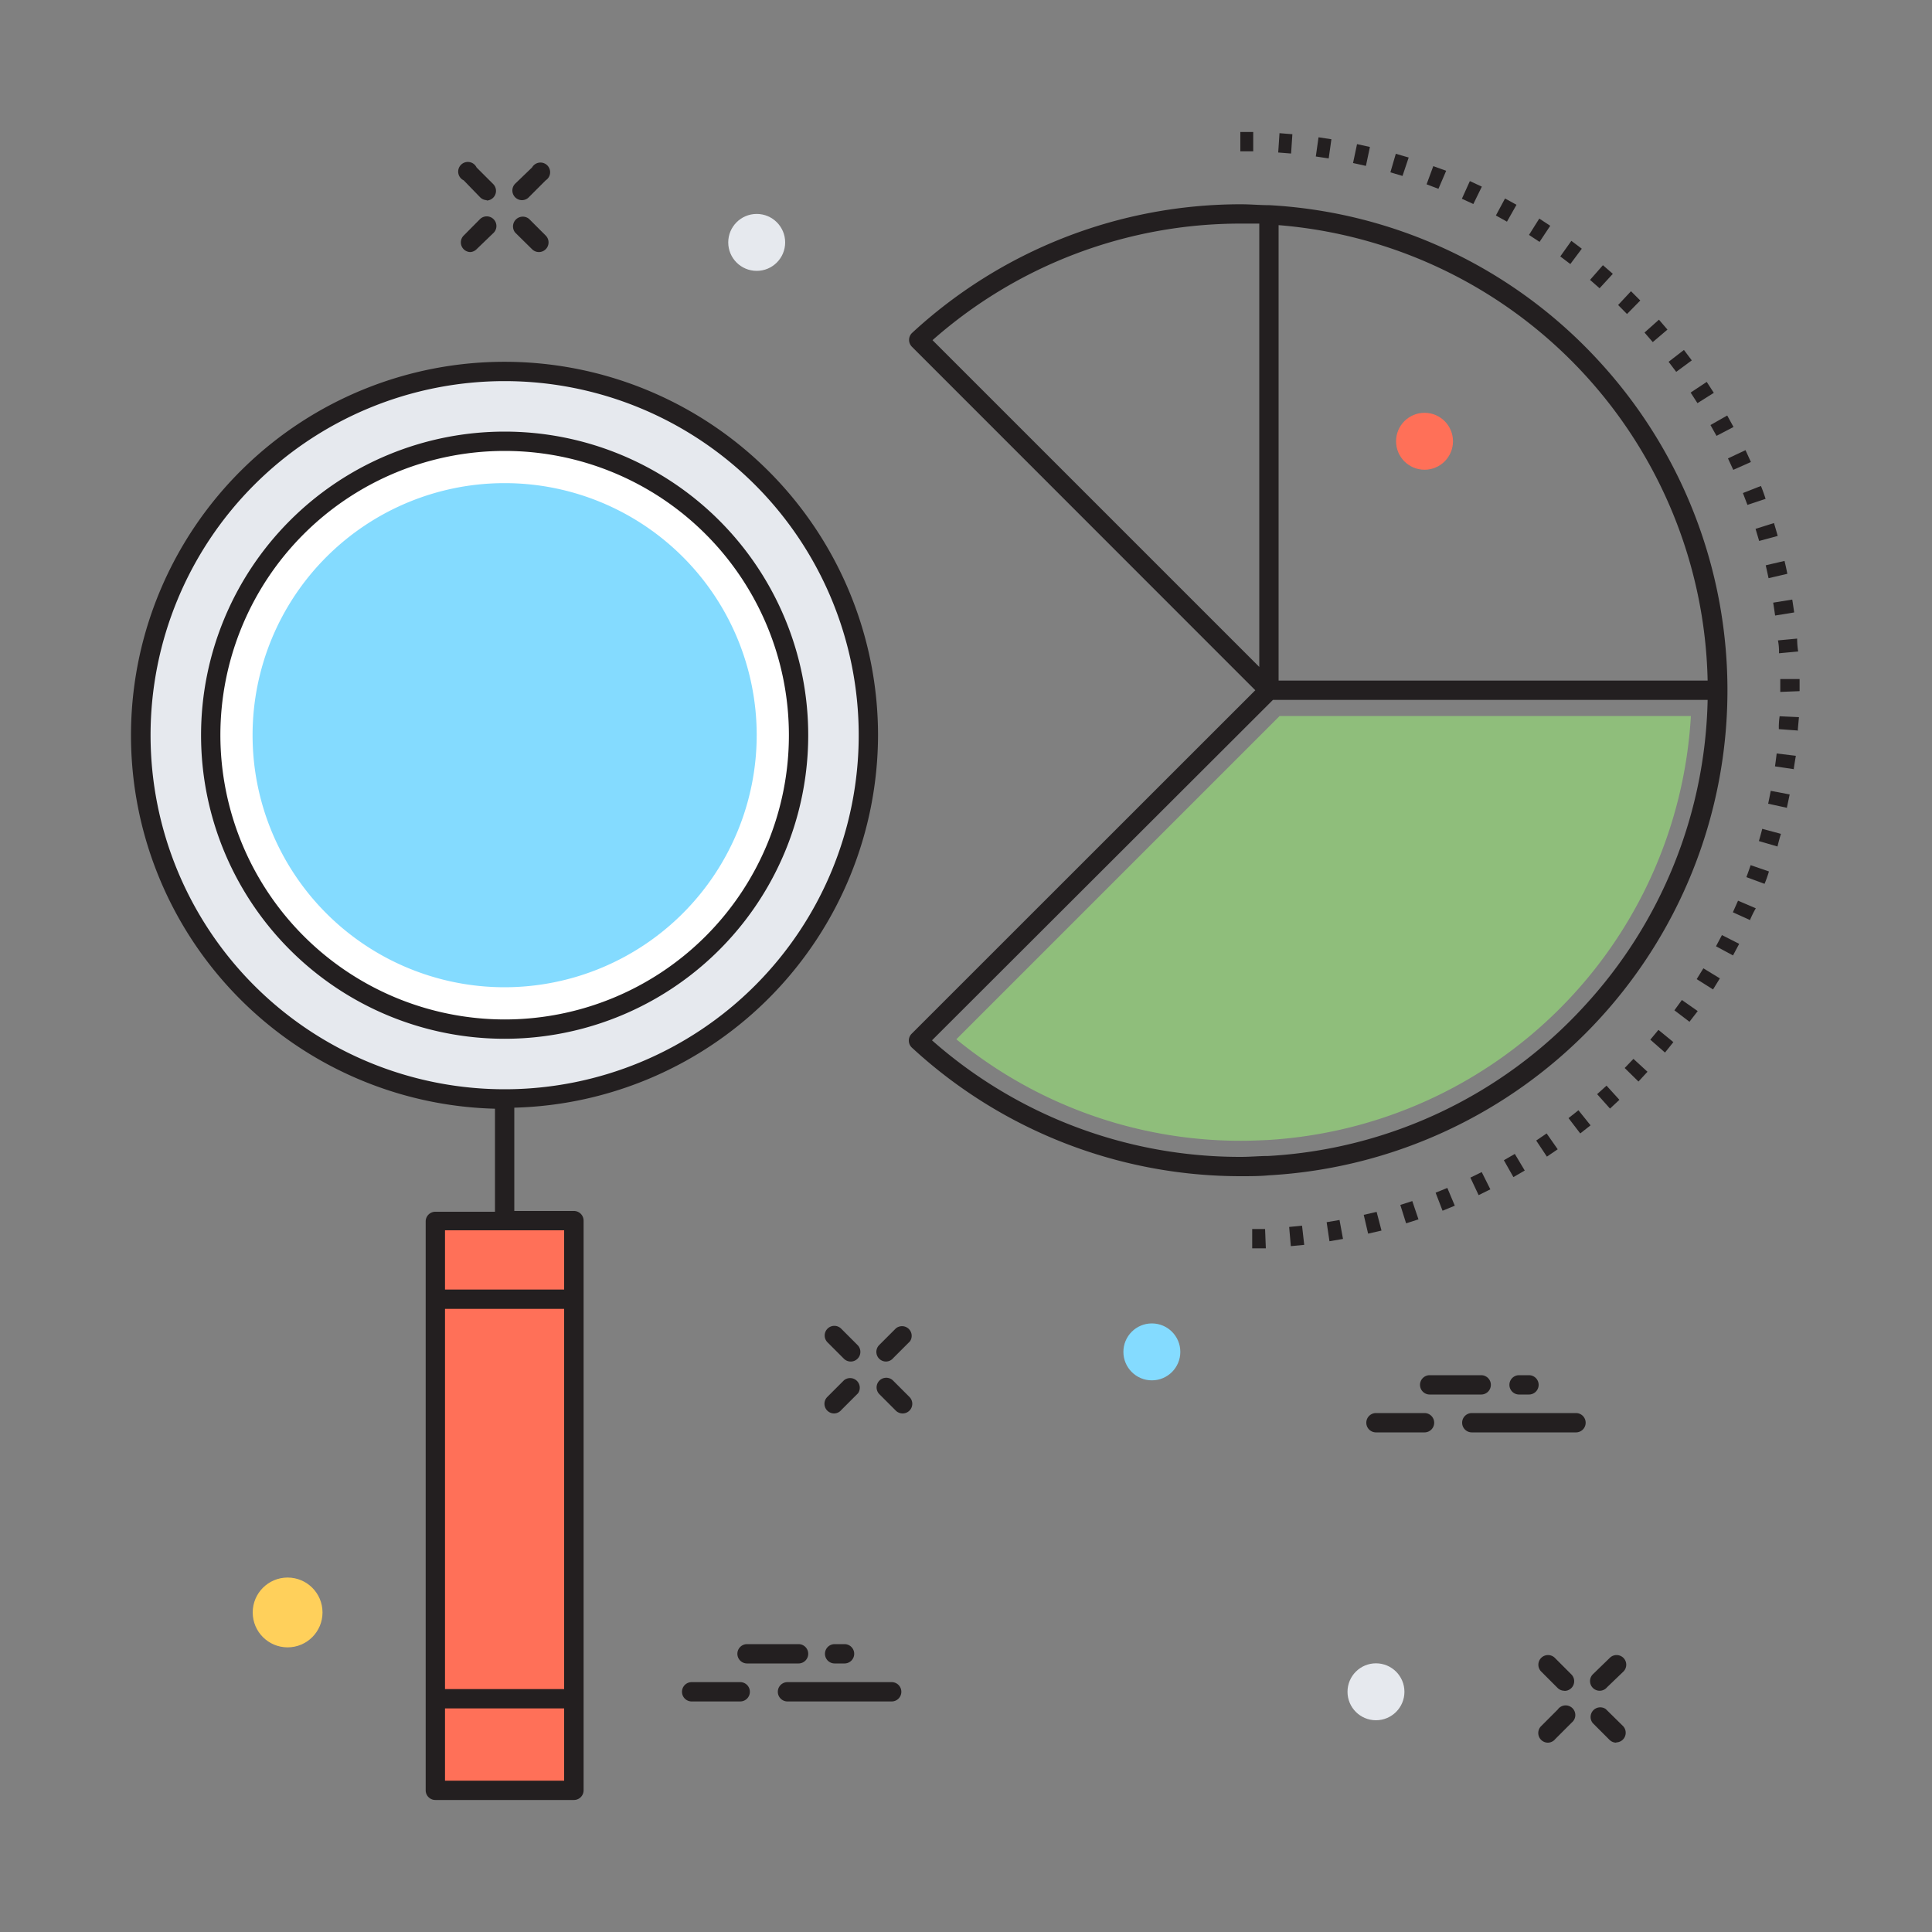 <svg id="Calque_3" data-name="Calque 3" xmlns="http://www.w3.org/2000/svg" viewBox="0 0 150 150"><rect x="0" y="0" width="150" height="150" fill="#808080" stroke="none"/><defs><style>.cls-1{fill:#e6e9ee;}.cls-2{fill:#fff;}.cls-3{fill:#84dbff;}.cls-4{fill:#ff7058;}.cls-5{fill:#231f20;}.cls-6{fill:#8fbe7b;}.cls-7{fill:#ffd05b;}</style></defs><title>itsm-software-itil-service-operation</title><circle class="cls-1" cx="39.18" cy="57.08" r="28.24"/><circle class="cls-2" cx="39.18" cy="57.08" r="22.82"/><path class="cls-3" d="M39.18,76.65A19.57,19.57,0,1,1,58.75,57.08h0A19.59,19.59,0,0,1,39.18,76.65Z"/><rect class="cls-4" x="33.8" y="94.77" width="10.75" height="44.23"/><path class="cls-5" d="M68.17,57.08a29,29,0,1,0-29.74,29v8H33.8a.75.75,0,0,0-.75.75V139a.75.75,0,0,0,.75.75H44.56a.75.75,0,0,0,.75-.75V94.77a.75.75,0,0,0-.75-.75H39.93V86A29,29,0,0,0,68.17,57.08Zm-56.48,0A27.49,27.49,0,1,1,39.18,84.57,27.49,27.49,0,0,1,11.69,57.08ZM43.8,131.14H34.55V101.62H43.8Zm-9.25,7.11v-5.61H43.8v5.61Zm9.25-38.13H34.55v-4.6H43.8Z"/><path class="cls-5" d="M62.75,57.08A23.57,23.57,0,1,0,39.18,80.65,23.57,23.57,0,0,0,62.75,57.08Zm-45.64,0A22.07,22.07,0,1,1,39.18,79.15h0A22.1,22.1,0,0,1,17.11,57.08Z"/><path class="cls-5" d="M97.22,96.92v-1.5h1l.06,1.5Zm3-.17-.13-1.49,1-.1.17,1.49Zm3-.38L103,94.89l1-.17.27,1.47Zm3-.59-.34-1.46,1-.23.38,1.45Zm2.95-.8-.45-1.43.93-.3.48,1.42ZM112,94l-.54-1.4.91-.37.58,1.38Zm2.8-1.21-.64-1.36.88-.43.67,1.34Zm2.7-1.4-.74-1.31.85-.49.77,1.29Zm2.6-1.59-.83-1.25.81-.55.86,1.23ZM122.69,88l-.91-1.19.77-.61.94,1.17ZM125,86.07l-1-1.12.73-.66,1,1.1Zm2.21-2.1-1.07-1.05.68-.71,1.09,1Zm2.06-2.25-1.14-1,.63-.76,1.16.95Zm1.9-2.39L130,78.44l.58-.8,1.23.86ZM133,76.82l-1.27-.8.52-.84,1.28.78Zm1.55-2.64-1.32-.71.46-.87,1.34.68Zm1.36-2.73-1.37-.62.4-.9,1.38.59a8,8,0,0,0-.46.93ZM137,68.62l-1.41-.52q.17-.46.33-.93l1.42.49A9.18,9.18,0,0,1,137,68.62Zm1-2.9-1.44-.42c.09-.31.18-.63.26-.95l1.45.39q-.15.49-.27,1Zm.75-3-1.47-.32q.1-.48.2-1l1.47.28q-.12.58-.23,1.08Zm.54-3-1.48-.22q.07-.48.13-1l1.49.18q-.1.57-.17,1.07Zm.32-3-1.5-.11a5.71,5.71,0,0,1,.06-1l1.5.07q-.05.53-.09,1Zm-1.39-3v-1h1.5v.94Zm-.1-3a4.31,4.31,0,0,0-.08-1l1.49-.14a6.19,6.19,0,0,0,.08,1Zm-.3-2.93q-.07-.49-.15-1l1.48-.24q.08.5.15,1Zm-.51-2.9q-.1-.48-.22-1l1.46-.34q.12.49.22,1ZM136.58,42l-.28-.94,1.43-.45q.15.49.29,1Zm-.91-2.8-.35-.92,1.4-.55q.19.47.36,1Zm-1.1-2.72-.41-.89,1.36-.64.42.92Zm-1.3-2.64L132.8,33l1.3-.74.49.89Zm-1.48-2.54-.53-.82,1.25-.83.55.85Zm-1.65-2.43-.59-.78,1.19-.92.61.81Zm-1.82-2.31-.64-.74,1.12-1,.66.77Zm-2-2.18-.69-.7,1-1.07.72.72Zm-2.13-2-.74-.65,1-1.14.77.67Zm-2.27-1.88-.78-.59L122,18.7l.81.61Zm-2.39-1.72-.82-.54.8-1.27.85.56ZM117,17.21l-.86-.48.71-1.32.89.49Zm-2.61-1.37-.89-.41.62-1.37.93.43Zm-2.71-1.18-.92-.35.52-1.41,1,.36Zm-2.79-1-.94-.28.42-1.44,1,.29Zm-2.84-.78-1-.22.31-1.47,1,.22Zm-2.89-.58-1-.15.21-1.49,1,.15Zm-2.92-.38-1-.08.1-1.5,1,.08Zm-2.94-.17h-1v-1.5h1Z"/><path class="cls-5" d="M124.11,28A37.51,37.51,0,0,0,98.56,15.93c-.73,0-1.47-.07-2.21-.07a37.61,37.61,0,0,0-25.55,10,.75.75,0,0,0,0,1.06l0,0L97.46,53.59,70.78,80.26a.75.75,0,0,0,0,1.06l0,0a37.61,37.61,0,0,0,25.55,10c.74,0,1.48,0,2.21-.07A37.72,37.72,0,0,0,124.11,28ZM99.27,17.48a36.24,36.24,0,0,1,33.31,35.36H99.27Zm-2.91-.12h1.41V51.78L72.4,26.41A36.11,36.11,0,0,1,96.36,17.36ZM123,78.12A36,36,0,0,1,98.48,89.75c-.7,0-1.41.07-2.12.07a36.11,36.11,0,0,1-24-9.05L98.83,54.34h33.75A36.12,36.12,0,0,1,123,78.12Z"/><path class="cls-6" d="M96.36,88.57a34.86,34.86,0,0,1-22.11-7.88l25.1-25.1h31.93A35,35,0,0,1,98.41,88.51C97.73,88.54,97,88.57,96.36,88.57Z"/><path class="cls-5" d="M40.55,15.54A.75.75,0,0,1,40,14.26L41.31,13a.75.75,0,1,1,1.06,1l-1.29,1.29A.75.75,0,0,1,40.55,15.54Z"/><path class="cls-5" d="M36.52,19.57A.75.75,0,0,1,36,18.29L37.28,17a.75.75,0,0,1,1.06,1.06L37,19.35A.75.75,0,0,1,36.52,19.57Z"/><path class="cls-5" d="M41.84,19.57a.75.75,0,0,1-.53-.22L40,18.06A.76.76,0,0,1,41.08,17l1.29,1.29a.75.75,0,0,1-.53,1.28Z"/><path class="cls-5" d="M37.81,15.54a.75.75,0,0,1-.53-.22L36,14a.75.75,0,1,1,1-1l1.29,1.29a.75.75,0,0,1-.53,1.28Z"/><path class="cls-5" d="M68.79,105.71a.75.75,0,0,1-.53-1.28l1.29-1.29a.75.75,0,0,1,1.1,1l0,0-1.29,1.29A.75.75,0,0,1,68.79,105.71Z"/><path class="cls-5" d="M64.76,109.74a.75.75,0,0,1-.53-1.28l1.29-1.29a.75.75,0,0,1,1.1,1l0,0-1.29,1.29A.75.75,0,0,1,64.76,109.74Z"/><path class="cls-5" d="M70.08,109.74a.75.75,0,0,1-.53-.22l-1.29-1.29a.75.75,0,0,1,1.06-1.06l1.29,1.29a.75.75,0,0,1-.53,1.28Z"/><path class="cls-5" d="M66.05,105.71a.75.75,0,0,1-.53-.22l-1.29-1.29a.75.75,0,0,1,1.06-1.06l1.29,1.29a.75.75,0,0,1-.53,1.28Z"/><path class="cls-5" d="M124.2,131.27a.75.75,0,0,1-.53-1.28L125,128.7a.75.75,0,0,1,1.06,1.06L124.77,131A.75.75,0,0,1,124.2,131.27Z"/><path class="cls-5" d="M120.18,135.3a.75.75,0,0,1-.53-1.28l1.29-1.29a.75.75,0,1,1,1.1,1l0,0-1.29,1.29A.75.75,0,0,1,120.18,135.3Z"/><path class="cls-5" d="M125.49,135.3a.75.75,0,0,1-.53-.22l-1.29-1.29a.75.75,0,0,1,1-1.1l0,0L126,134a.75.75,0,0,1-.53,1.28Z"/><path class="cls-5" d="M121.46,131.27a.75.75,0,0,1-.53-.22l-1.29-1.29a.75.75,0,0,1,1.06-1.06L122,130a.75.75,0,0,1-.53,1.28Z"/><path class="cls-5" d="M122.36,111.21h-8.09a.75.75,0,1,1,0-1.5h8.09a.75.75,0,0,1,0,1.5Z"/><path class="cls-5" d="M115,108.27h-4a.75.75,0,0,1,0-1.5h4a.75.75,0,0,1,0,1.5Z"/><path class="cls-5" d="M110.6,111.21h-3.77a.75.75,0,1,1,0-1.5h3.77a.75.75,0,0,1,0,1.5Z"/><path class="cls-5" d="M118.71,108.27h-.77a.75.75,0,0,1,0-1.5h.77a.75.75,0,0,1,0,1.5Z"/><path class="cls-5" d="M69.23,132.1H61.14a.75.75,0,1,1,0-1.5h8.09a.75.75,0,0,1,0,1.5Z"/><path class="cls-5" d="M61.91,129.15H58a.75.75,0,0,1,0-1.5h4a.75.75,0,0,1,0,1.5Z"/><path class="cls-5" d="M57.47,132.1H53.7a.75.75,0,1,1,0-1.5h3.77a.75.75,0,0,1,0,1.5Z"/><path class="cls-5" d="M65.57,129.15H64.8a.75.75,0,0,1,0-1.5h.77a.75.75,0,0,1,0,1.5Z"/><circle class="cls-1" cx="58.75" cy="18.82" r="2.21"/><circle class="cls-3" cx="89.43" cy="104.96" r="2.21"/><circle class="cls-1" cx="106.83" cy="131.35" r="2.21"/><circle class="cls-4" cx="110.6" cy="34.26" r="2.21"/><circle class="cls-7" cx="22.33" cy="125.19" r="2.71"/></svg>
